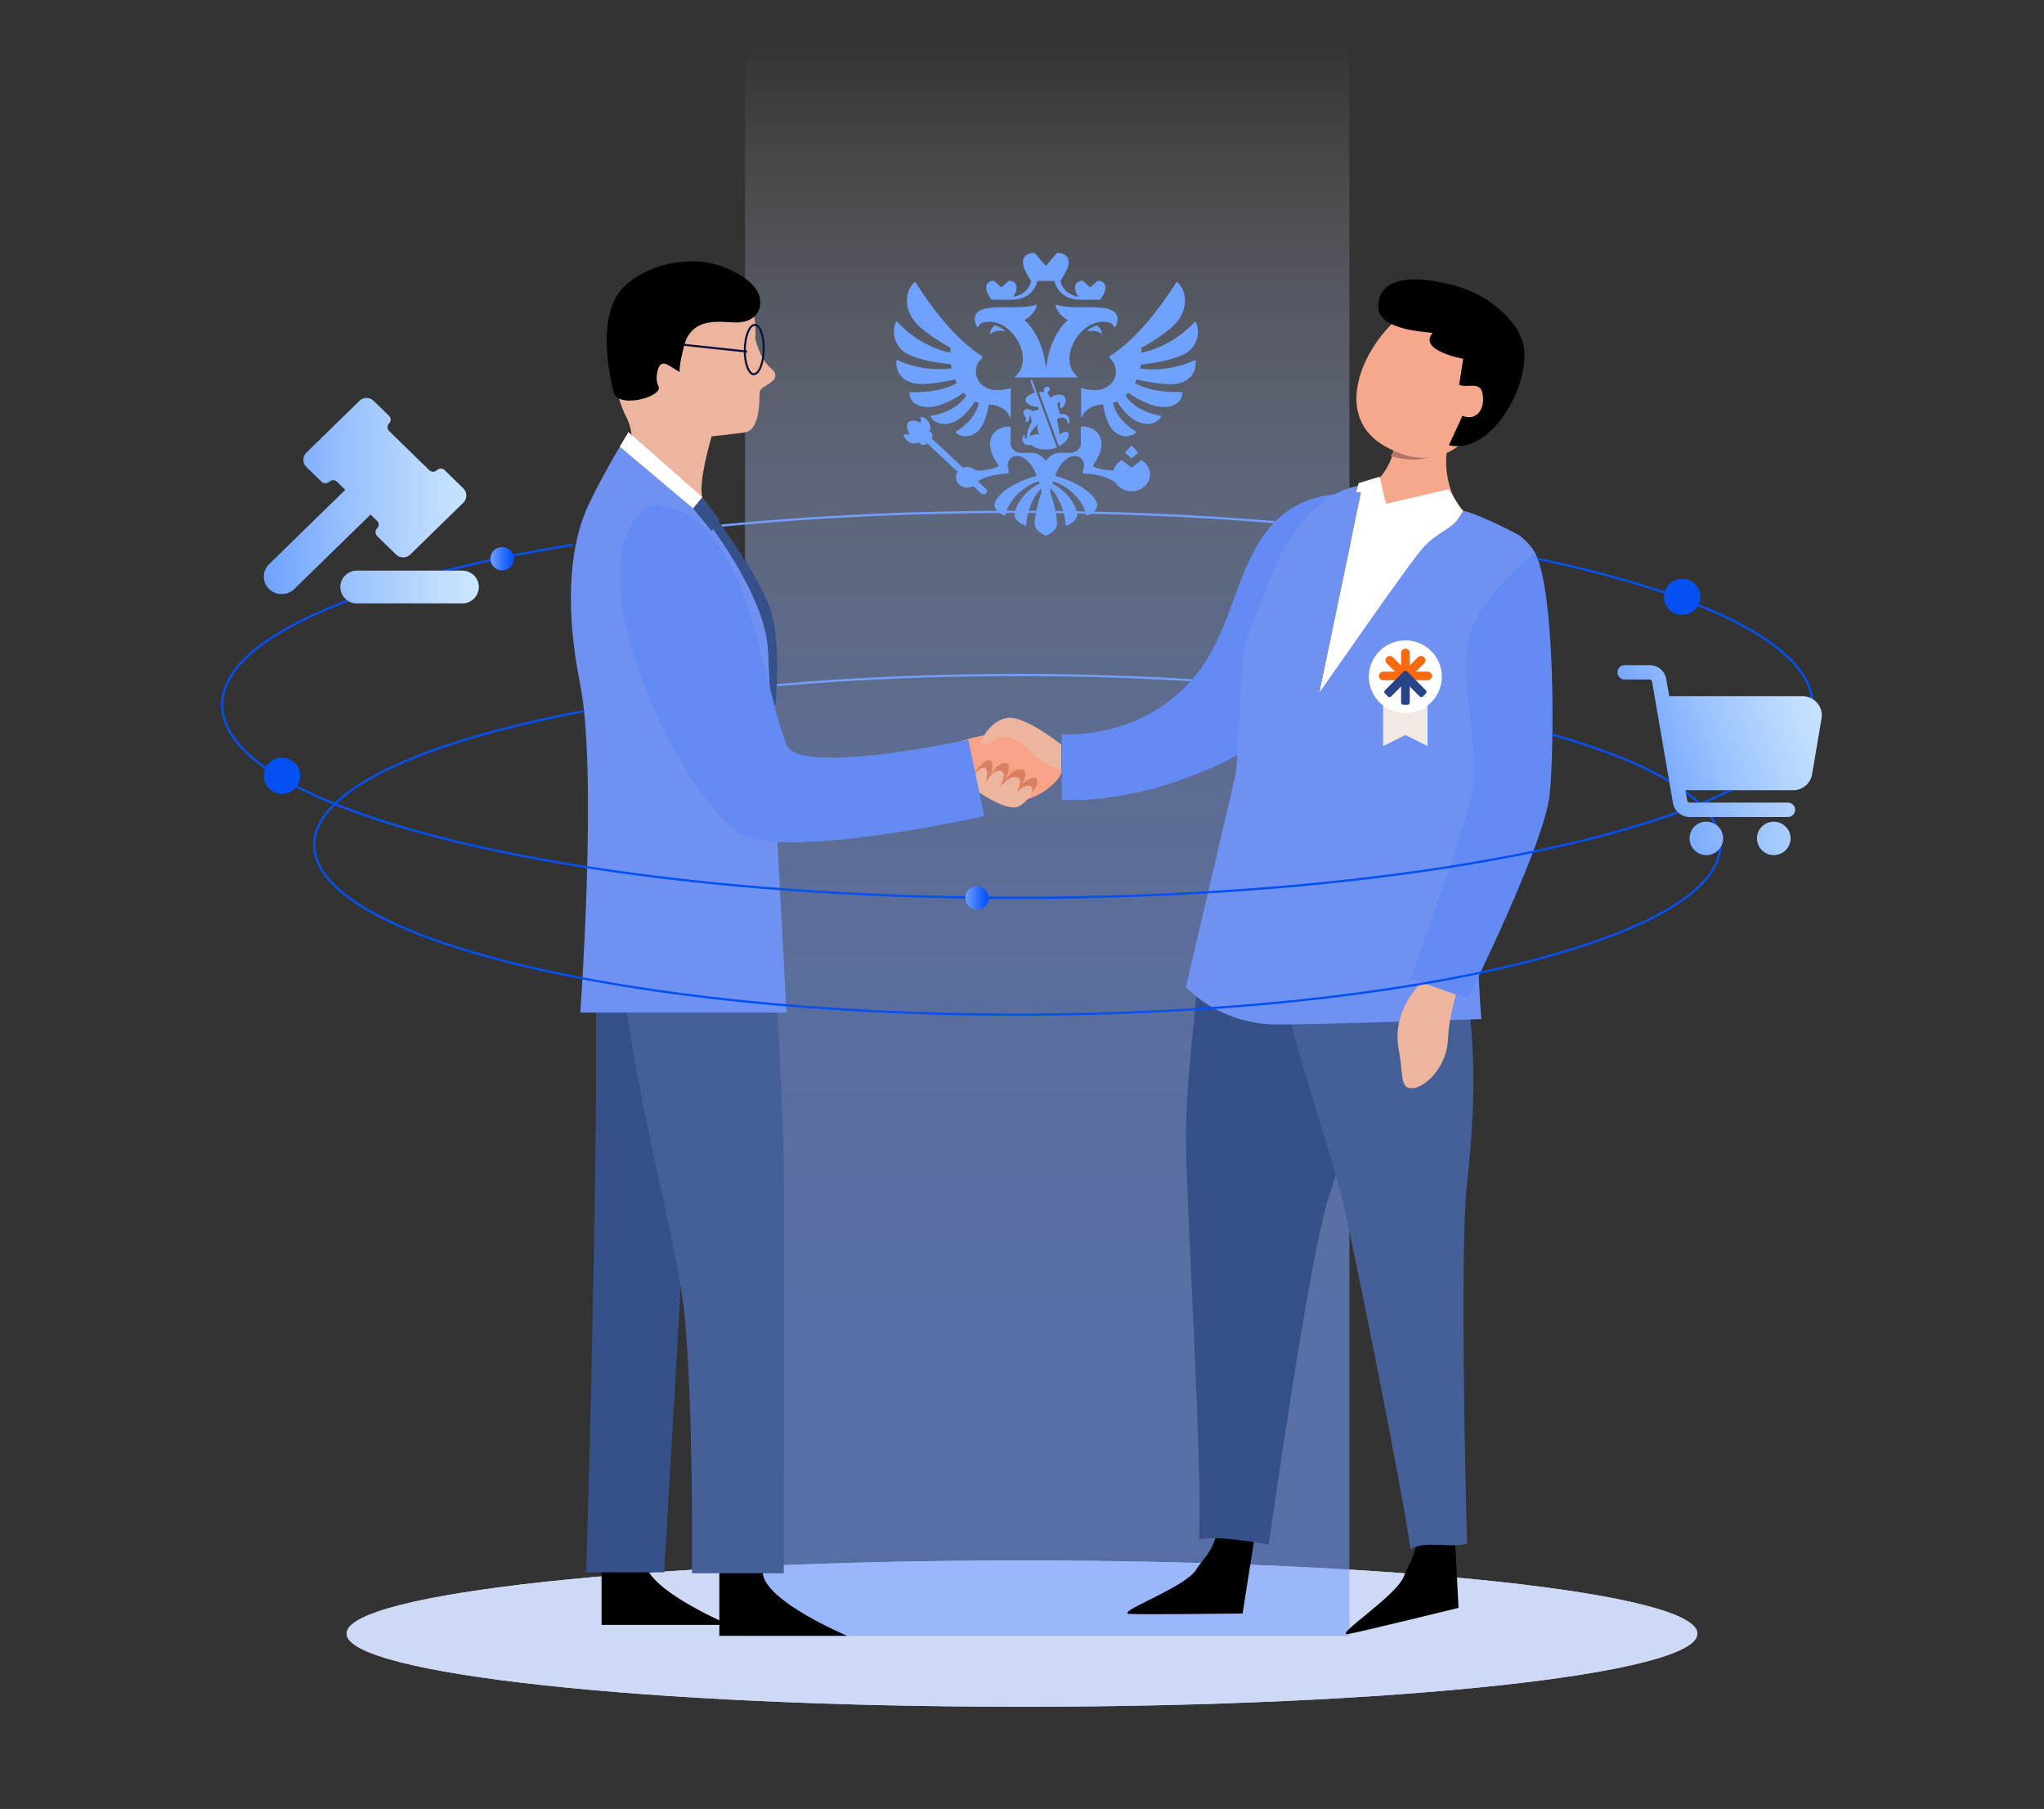 <?xml version="1.0" encoding="UTF-8"?> <svg xmlns="http://www.w3.org/2000/svg" width="460" height="407" viewBox="0 0 460 407" fill="none"><rect x="0" y="0" width="460" height="407" fill="#333333" stroke="none"/> <path d="M230.02 351.091C146.088 351.091 78 358.443 78 367.546C78 376.648 146.088 384 230.02 384C313.951 384 382 376.648 382 367.546C382 358.443 313.951 351.091 230.02 351.091Z" fill="#CED9F5"></path> <path d="M230.02 351.091C146.088 351.091 78 358.443 78 367.546C78 376.648 146.088 384 230.02 384C313.951 384 382 376.648 382 367.546C382 358.443 313.951 351.091 230.02 351.091Z" fill="#CED9F5"></path> <path opacity="0.57" d="M303.681 8.044H167.681V368.044H303.681V8.044Z" fill="url(#paint0_linear_2845_10583)"></path> <path d="M162.372 118.255C182.952 116.246 205.421 115.153 228.95 115.153C249.211 115.153 268.68 115.966 286.835 117.479" stroke="#749DFE" stroke-width="0.5" stroke-miterlimit="10"></path> <path d="M215.086 167.099C218.264 166.158 222.733 164.569 227.38 165.396C231.095 166.044 238.602 170.939 238.934 173.202C239.253 175.464 233.214 180.041 229.933 179.927C227.674 179.851 223.448 176.825 220.205 176.494C216.962 176.164 213.234 177.232 213.234 177.232L215.086 167.099Z" fill="#F8A387"></path> <path d="M321.815 110.882L318.113 128.655C317.538 128.858 316.913 129.074 316.287 129.278L319.938 112.916L320.679 110.729C321.355 110.78 321.815 110.843 321.815 110.894V110.882Z" fill="#0041CB"></path> <path d="M322.825 256.282L328.238 361.751C328.238 361.751 307.3 366.9 303.496 367.625C299.679 368.349 314.194 359.17 315.931 354.695C317.654 350.22 320.246 348.606 317.999 337.749C315.765 326.879 298.121 218.054 298.121 218.054H320.297L322.837 256.282H322.825Z" fill="black"></path> <path d="M296.053 258.825L279.648 363.022C279.648 363.022 258.148 363.276 254.28 363.124C250.412 362.971 266.46 357.301 269.064 353.335C271.668 349.355 274.528 348.364 274.566 337.24C274.618 326.128 274.413 216.947 274.413 216.947L302.372 213.4L296.053 258.812V258.825Z" fill="black"></path> <path d="M303.266 189.258C301.491 196.339 305.359 201.59 306.891 208.341C308.321 214.659 308.321 221.88 307.887 228.25C306.93 242.539 303.432 256.003 299.065 269.212C294.674 282.446 285.52 347.525 285.52 347.525C285.52 347.525 273.826 345.275 269.83 346.381C270.723 331.633 267.123 272.962 266.906 257.846C266.715 244.853 268.757 231.402 269.715 218.359C270.634 205.785 272.613 194.089 281.856 185.533L303.253 189.271L303.266 189.258Z" fill="#36518A"></path> <path d="M317.794 187.517C317.5 194.827 323.615 196.797 326.501 203.052C329.194 208.9 329.437 218.219 330.318 224.537C332.322 238.713 331.684 252.646 330.126 266.529C328.569 280.463 329.782 334.481 330.165 347.322C325.913 348.39 321.126 346.521 317.462 348.517C315.291 333.922 305.691 285.802 302.359 271.093C299.499 258.444 290.435 233.958 288.686 221.016C287 208.532 283.822 200.433 291.086 189.983L317.794 187.529V187.517Z" fill="#456099"></path> <path d="M300.712 114.289C299.997 117.938 307.223 126.163 310.159 127.841C315.432 130.854 323.015 129.557 328.428 127.625C331.364 126.583 337.786 126.875 338.973 123.722C340.876 118.637 332.616 117.048 330.062 115.42C326.296 113.018 324.981 105.822 325.581 101.817C321.674 101.08 317.806 100.19 313.848 99.834C313.414 104.652 310.376 108.619 306.265 110.882C304.937 111.606 301.018 112.738 300.712 114.276" fill="#F5A88C"></path> <path d="M329.182 115.076C329.182 115.076 329.182 115.102 329.156 115.127L327.79 117.2C327.65 117.365 327.484 117.517 327.33 117.683C325.594 119.361 323.232 121.204 322.939 121.395C322.594 121.598 321.994 122.196 321.177 123.124C314.947 130.243 296.869 155.962 296.869 155.962L302.423 129.315L302.563 128.641L306.265 110.868C306.265 110.868 305.806 110.754 305.129 110.703L305.589 109.292L305.793 108.669L310.491 107.258L311.908 113.347L326.003 110.08L329.169 115.064L329.182 115.076Z" fill="white"></path> <path d="M315.228 96.287C315.189 96.77 315.113 97.253 315.023 97.723V97.749C314.653 99.516 313.938 101.143 312.955 102.592C314.653 103.126 316.338 103.406 317.96 103.406C321.253 103.406 324.317 102.224 326.858 99.528C326.884 99.096 326.922 98.702 326.973 98.321V98.283C323.079 97.545 319.211 96.655 315.24 96.299" fill="#B27569"></path> <path d="M311.602 100.367C300.316 93.858 306.1 79.683 313.517 72.602C317.36 68.94 323.347 65.076 328.914 66.41C334.339 67.733 343.085 72.64 342.293 79.06C341.885 82.327 338.68 84.832 337.148 87.68C334.888 91.875 333.076 96.07 329.463 99.338C324.062 104.245 317.679 103.864 311.602 100.355" fill="#F5A88C"></path> <path d="M329.131 93.54C331.786 94.723 333.752 92.638 333.765 90.019C333.804 85.201 330.791 87.463 328.378 86.599C326.846 86.052 328.378 86.599 328.378 86.599L329.284 80.725C329.284 80.725 319.032 78.882 322.403 74.903C318.969 74.522 309.968 73.898 310.172 68.762C310.53 59.227 326.769 63.626 331.288 65.648C335.719 67.631 340.876 71.763 342.523 76.441C345.434 84.654 336.319 102.541 326.067 100.164L329.131 93.553V93.54Z" fill="black"></path> <path d="M299.346 136.613C296.589 146.669 290.818 163.4 278.486 169.909C256.297 181.605 238.947 179.927 238.947 179.927V165.167C238.947 165.167 258.289 166.921 270.302 150.318C280.452 136.321 278.652 113.513 300.649 111.148" fill="#648BF3"></path> <path d="M285.021 132.392C284 134.91 283.004 137.376 282.034 139.677C278.127 148.754 279.378 165.485 278.012 174.537L266.893 222.084C266.893 222.084 274.284 230.5 287.511 230.5C297.941 230.5 333.369 229.28 333.369 229.28C333.369 229.28 328.824 172.35 337.76 155.022C341.578 147.623 343.505 141.52 344.169 136.537C344.54 135.291 344.859 134.02 345.14 132.761C346.225 127.663 347.08 125.413 343.429 121.764C343.084 121.446 342.688 121.078 342.267 120.709C341.271 119.857 329.488 114.212 329.168 115.09C329.168 115.09 329.168 115.115 329.143 115.141C329.054 115.344 328.658 116.247 327.777 117.213C327.636 117.378 327.471 117.531 327.317 117.696C325.581 119.374 323.436 120.01 320.666 122.768C317.896 125.527 296.869 155.975 296.869 155.975L302.422 129.328L302.563 128.655L306.265 110.882C306.265 110.882 305.805 110.767 305.129 110.716L305.588 109.305C291.443 112 285.009 132.38 285.009 132.38L285.021 132.392Z" fill="#6F92F2"></path> <path d="M218.725 174.537C220.933 171.625 222.044 170.685 222.925 171.13C223.882 171.613 222.912 174.537 222.912 174.537C222.912 174.537 224.329 171.549 226.244 171.664C228.159 171.778 226.104 175.617 226.104 175.617C226.104 175.617 227.98 172.731 229.895 173.1C231.81 173.469 229.857 176.673 229.857 176.673C229.857 176.673 231.057 175.122 232.615 175.007C234.172 174.893 233.687 177.753 230.585 179.597C227.47 181.44 218.737 174.524 218.737 174.524L218.725 174.537Z" fill="#D98063"></path> <path d="M217.55 176.291C219.758 173.38 220.869 172.439 221.75 172.884C222.708 173.367 221.737 176.291 221.737 176.291C221.737 176.291 223.154 173.304 225.069 173.418C226.984 173.533 224.929 177.372 224.929 177.372C224.929 177.372 226.806 174.486 228.721 174.855C230.636 175.223 228.682 178.427 228.682 178.427C228.682 178.427 229.882 176.876 231.44 176.762C232.997 176.647 232.512 179.508 229.41 181.351C226.295 183.195 217.563 176.279 217.563 176.279L217.55 176.291Z" fill="#EDB59E"></path> <path d="M221.788 167.417C224.124 167.163 223.473 165.549 226.129 165.803C229.933 166.159 231.248 169.108 234.389 171.206C237.529 173.304 238.832 173.202 238.832 173.202V167.519C238.832 167.519 231.746 161.925 227.776 161.518C223.805 161.112 220.741 165.93 220.882 167.163" fill="#EDB59E"></path> <path d="M321.369 219.529C315.534 224.868 313.734 230.716 314.807 236.297C315.879 241.878 314.96 245.222 318.088 244.815C321.216 244.408 325.633 239.641 325.863 233.907C326.093 228.174 328.237 221.881 328.237 221.881L321.369 219.529Z" fill="#EDB59E"></path> <path d="M330.714 142.881C328.237 152.021 332.859 168.282 331.582 176.812C330.306 185.343 317.398 220.164 317.398 220.164L330.306 224.703C330.306 224.703 347.694 189.818 348.779 178.605C349.864 167.392 349.941 132.837 345.447 124.357C345.447 124.357 333.204 133.727 330.727 142.881H330.714Z" fill="#648BF3"></path> <path d="M321.267 167.862L316.275 165.37L311.283 167.862V156.242H321.267V167.862Z" fill="#F1E9E3"></path> <path d="M316.275 160.425C320.809 160.425 324.484 156.765 324.484 152.25C324.484 147.736 320.809 144.076 316.275 144.076C311.742 144.076 308.066 147.736 308.066 152.25C308.066 156.765 311.742 160.425 316.275 160.425Z" fill="white"></path> <path d="M161.888 350.805V368.044H190.651C190.651 368.044 172.267 360.328 171.667 353.971C171.054 347.627 161.888 350.793 161.888 350.793V350.805Z" fill="black"></path> <path d="M135.384 348.339V365.578H164.147C164.147 365.578 145.763 357.861 145.163 351.505C144.563 345.148 135.384 348.326 135.384 348.326V348.339Z" fill="black"></path> <path d="M133.864 212.867C135.115 247.345 131.937 353.755 131.937 353.755H149.478C149.478 353.755 154.24 271.856 155.389 251.439C156.538 231.021 153.333 207.883 153.333 207.883L133.864 212.88V212.867Z" fill="#36518A"></path> <path d="M138.448 200.611C140.159 240.086 151.994 275.022 154.049 295.897C156.105 316.772 155.722 353.971 155.722 353.971H176.391C176.391 353.971 176.633 273.674 176.391 260.961C176.148 248.248 173.557 200.611 173.557 200.611H138.436H138.448Z" fill="#456099"></path> <path d="M161.658 117.276C161.658 117.276 169.65 127.866 172.905 135.812C176.174 143.758 174.488 158.582 174.488 158.582H171.654L160.151 118.599L161.645 117.276H161.658Z" fill="#36518A"></path> <path d="M162.654 61.885C162.654 61.885 170.595 63.181 169.982 76.327C171.922 83.319 174.552 82.709 174.488 84.514C174.425 86.32 171.016 86.866 170.952 88.29C170.875 89.727 171.156 96.719 167.658 97.266C164.173 97.799 160.164 98.168 160.164 98.168C160.164 98.168 157.087 108.364 158.058 111.86C158.517 113.513 146.746 120.06 148.393 125.908C150.206 132.379 138.971 108.822 138.971 108.822C138.971 108.822 144.87 101.359 140.81 93.541C136.75 85.722 130.711 52.706 162.654 61.885Z" fill="#EDB59E"></path> <path d="M167.849 78.603C167.786 81.743 168.73 83.955 169.624 83.968C170.53 83.993 171.577 81.895 171.654 78.692C171.718 75.501 170.799 73.34 169.879 73.327L169.688 73.352C168.832 73.581 167.926 75.615 167.849 78.603ZM169.624 84.425C168.296 84.4 167.326 81.832 167.39 78.59C167.454 75.628 168.373 73.238 169.573 72.907L169.879 72.869C171.194 72.894 172.177 75.463 172.101 78.692C172.037 81.667 171.118 84.044 169.93 84.374L169.624 84.413V84.425Z" fill="#0A1238"></path> <path d="M168.143 79.34L168.181 78.882L152.185 77.166L152.146 77.624L168.143 79.34Z" fill="#0A1238"></path> <path d="M170.581 70.174C169.509 72.183 166.981 72.704 164.785 72.538C160.636 72.233 156.423 72.068 154.406 76.403C154.023 77.255 152.453 83.434 153.104 83.739C150.691 82.646 148.636 79.912 147.895 83.879C147.653 85.188 147.818 86.167 148.189 86.892C149.402 89.206 139.022 92.142 138.077 88.201C136.328 80.904 134.873 69.576 140.758 64.199C145.418 59.953 152.427 58.236 158.606 58.974C162.845 59.482 172.599 63.436 170.913 69.36L170.581 70.187V70.174Z" fill="black"></path> <path d="M141.448 97.228C152.159 107.029 172.254 130.905 172.854 146.618C173.327 158.836 176.978 227.818 176.978 227.818H130.597C130.597 227.818 134.49 173.698 130.597 154.183C126.703 134.668 128.643 121.51 132.55 113.361C136.444 105.211 141.461 97.24 141.461 97.24L141.448 97.228Z" fill="#6F92F2"></path> <path d="M141.448 97.228L139.482 100.495L156.003 114.403L158.058 111.86L141.448 97.228Z" fill="white"></path> <path d="M158.057 111.86L161.887 116.92L160.164 119.526L156.002 114.403L158.057 111.86Z" fill="#36518A"></path> <path d="M145.763 113.882C126.869 127.612 155.415 183.881 168.156 188.305C180.897 192.729 221.508 183.601 221.508 183.601L217.921 166.413C217.921 166.413 180.157 174.651 177.093 167.71C174.016 160.768 170.352 138.749 164.53 127.256C156.475 111.352 145.776 113.895 145.776 113.895L145.763 113.882Z" fill="#648BF3"></path> <path d="M346.098 125.743C383.964 133.702 407.901 145.462 407.901 158.582C407.901 182.571 327.778 202.01 228.951 202.01C130.124 202.01 50 182.571 50 158.582C50 143.593 81.291 130.371 128.898 122.565" stroke="#0450F2" stroke-width="0.5" stroke-miterlimit="10"></path> <path d="M349.34 165.281C372.933 171.955 387.168 180.613 387.168 190.084C387.168 211.188 316.325 228.3 228.937 228.3C141.549 228.3 70.707 211.188 70.707 190.084C70.707 177.867 94.466 166.984 131.425 159.992" stroke="#0450F2" stroke-width="0.5" stroke-miterlimit="10"></path> <path d="M174.832 154.158C191.71 152.67 209.94 151.869 228.95 151.869C242.47 151.869 255.594 152.276 268.131 153.051" stroke="#749DFE" stroke-width="0.5" stroke-miterlimit="10"></path> <path d="M378.563 138.38C380.826 138.38 382.661 136.553 382.661 134.299C382.661 132.045 380.826 130.218 378.563 130.218C376.3 130.218 374.465 132.045 374.465 134.299C374.465 136.553 376.3 138.38 378.563 138.38Z" fill="#0450F2"></path> <path d="M63.469 178.617C65.733 178.617 67.567 176.79 67.567 174.537C67.567 172.283 65.733 170.456 63.469 170.456C61.206 170.456 59.371 172.283 59.371 174.537C59.371 176.79 61.206 178.617 63.469 178.617Z" fill="#0450F2"></path> <path d="M113.016 128.337C114.475 128.337 115.658 127.158 115.658 125.705C115.658 124.251 114.475 123.073 113.016 123.073C111.556 123.073 110.373 124.251 110.373 125.705C110.373 127.158 111.556 128.337 113.016 128.337Z" fill="url(#paint1_linear_2845_10583)"></path> <path d="M219.899 204.654C221.358 204.654 222.541 203.476 222.541 202.022C222.541 200.569 221.358 199.391 219.899 199.391C218.439 199.391 217.256 200.569 217.256 202.022C217.256 203.476 218.439 204.654 219.899 204.654Z" fill="url(#paint2_linear_2845_10583)"></path> <path fill-rule="evenodd" clip-rule="evenodd" d="M87.572 96.986L96.598 105.783C97.083 106.254 97.849 106.254 98.334 105.783C98.82 105.313 99.585 105.313 100.071 105.783L104.271 109.89C105.177 110.767 105.177 112.216 104.271 113.106L92.308 124.777C91.427 125.629 90.023 125.629 89.142 124.777L84.865 120.607C84.393 120.137 84.393 119.374 84.865 118.903C85.338 118.433 85.338 117.67 84.865 117.2L83.397 115.763L66.239 132.507C64.669 134.045 62.115 134.045 60.545 132.507C58.975 130.968 58.975 128.489 60.545 126.951L77.703 110.208L75.839 108.39C75.354 107.919 74.588 107.919 74.103 108.39C73.618 108.86 72.852 108.86 72.367 108.39L68.945 105.059C68.039 104.182 68.039 102.732 68.945 101.842L80.908 90.172C81.789 89.32 83.193 89.32 84.074 90.172L87.559 93.566C88.032 94.036 88.032 94.799 87.559 95.27C87.087 95.74 87.087 96.503 87.559 96.973L87.572 96.986ZM80.295 135.761H104.054C106.096 135.761 107.756 134.108 107.756 132.074C107.756 130.04 106.096 128.387 104.054 128.387H80.295C78.252 128.387 76.593 130.04 76.593 132.074C76.593 134.108 78.252 135.761 80.295 135.761Z" fill="url(#paint3_linear_2845_10583)"></path> <path d="M409.935 161.652L407.815 174.187C407.471 176.272 405.658 177.798 403.538 177.798H379.294L379.703 180.137C379.741 180.392 379.971 180.582 380.239 180.582H402.377C403.27 180.582 403.998 181.307 403.998 182.197C403.998 183.087 403.27 183.811 402.377 183.811H380.239C378.388 183.811 376.818 182.489 376.499 180.671L371.788 153.325C371.749 153.071 371.52 152.88 371.251 152.88H365.621C364.728 152.88 364 152.155 364 151.266C364 150.376 364.728 149.651 365.621 149.651H371.251C373.103 149.651 374.673 150.973 374.992 152.791L375.656 156.631H405.658C408.339 156.631 410.381 159.033 409.935 161.665V161.652ZM384.005 184.867C381.912 184.867 380.226 186.557 380.226 188.63C380.226 190.702 381.924 192.393 384.005 192.393C386.086 192.393 387.784 190.702 387.784 188.63C387.784 186.557 386.086 184.867 384.005 184.867ZM399.185 184.867C397.091 184.867 395.406 186.557 395.406 188.63C395.406 190.702 397.104 192.393 399.185 192.393C401.266 192.393 402.964 190.702 402.964 188.63C402.964 186.557 401.266 184.867 399.185 184.867Z" fill="url(#paint4_linear_2845_10583)"></path> <path d="M248.024 75.208C246.952 74.28 245.42 74.306 244.526 74.573C245.113 73.861 246.454 73.289 246.85 73.225C247.143 73.34 248.024 74.217 248.024 75.208ZM251.446 71.356C250.744 67.619 241.998 70.098 237.581 68.521C237.492 69.615 238.934 71.344 240.313 72.005C237.964 74.039 235.832 78.107 235.424 83.103C234.99 78.12 232.883 74.026 230.534 72.005C231.913 71.369 233.355 69.615 233.266 68.521C228.862 70.11 220.116 67.631 219.401 71.356C219.261 72.157 219.631 73.34 220.052 73.695C220.129 73.441 220.512 72.628 221.738 72.45C227.891 71.522 233.049 80.942 228.402 84.743C228.325 84.794 228.376 84.909 228.479 84.909H242.407C242.509 84.909 242.535 84.794 242.484 84.743C237.836 80.942 242.981 71.522 249.148 72.45C250.373 72.64 250.756 73.454 250.833 73.695C251.242 73.352 251.637 72.144 251.471 71.356H251.446ZM222.772 75.196C223.844 74.268 225.376 74.293 226.27 74.56C225.695 73.848 224.342 73.276 223.946 73.212C223.653 73.327 222.772 74.204 222.772 75.196ZM256.169 101.804L254.676 100.228L253.182 101.804L254.676 103.177L256.169 101.804ZM223.18 67.441H227.598C231.313 67.441 232.985 65.178 233.483 63.22H237.262C237.76 65.178 239.445 67.441 243.147 67.441H247.565C247.565 67.441 248.331 66.398 248.535 65.877C249.237 64.034 248.331 63.169 247.041 63.169L245.356 64.669L243.671 63.169C242.369 63.169 241.475 64.034 242.177 65.877C242.267 66.118 242.471 66.462 242.675 66.767C241.105 66.551 239.113 65.483 238.666 63.207C238.666 63.207 239.815 61.376 240.122 60.639C241.169 57.982 239.841 56.901 237.888 56.901L235.36 59.838L232.832 56.901C230.879 56.901 229.551 57.982 230.598 60.639C230.879 61.376 232.053 63.207 232.053 63.207C231.606 65.496 229.615 66.563 228.044 66.767C228.249 66.449 228.453 66.118 228.542 65.877C229.245 64.034 228.338 63.169 227.049 63.169L225.363 64.669L223.678 63.169C222.376 63.169 221.482 64.034 222.185 65.877C222.389 66.385 223.155 67.441 223.155 67.441H223.168H223.18ZM268.872 81.031C268.017 81.463 263.012 83.79 256.591 82.925C256.667 82.633 256.718 82.315 256.757 82.023C261.021 81.514 264.493 80.802 266.715 79.582C269.243 78.196 270.34 74.865 269.064 72.399C269.038 72.348 268.936 72.323 268.898 72.386C268.196 73.187 263.817 77.904 256.923 79.366C256.91 79.01 256.872 78.654 256.821 78.298C260.165 76.403 263.446 74.242 265.004 72.246C267.353 69.246 267.149 65.419 264.902 63.461C264.864 63.423 264.774 63.436 264.749 63.487C264.034 64.656 257.395 75.285 250.105 79.887C250.029 79.925 249.939 80.001 249.837 80.052C249.62 80.179 249.607 80.446 249.786 80.612C250.629 81.362 251.152 82.417 251.152 83.574C251.152 85.608 249.569 87.299 247.488 87.655C246.428 87.858 244.896 87.794 243.428 87.311C243.352 87.299 243.301 87.337 243.301 87.4V93.82C243.301 93.922 243.454 93.948 243.505 93.846C244.399 91.507 247.067 91.011 248.241 91.011C248.675 93.528 249.416 95.6 250.399 96.719C251.995 98.537 254.586 98.512 255.723 97.253C255.761 97.215 255.748 97.139 255.697 97.113C255.046 96.732 251.254 94.431 250.488 90.655C250.782 90.553 251.076 90.439 251.356 90.299C252.582 92.295 254.357 94.088 255.786 94.774C258.199 95.918 260.395 95.359 261.378 93.681C261.404 93.63 261.378 93.554 261.289 93.541C259.808 93.426 255.237 92.117 253.284 88.964C253.514 88.761 253.731 88.557 253.923 88.328C255.965 89.867 258.825 91.227 260.893 91.494C263.306 91.825 266.025 91.049 266.102 88.29C266.102 88.239 266.064 88.189 265.987 88.189C265.132 88.239 259.463 88.481 255.416 86.193C255.557 85.926 255.684 85.659 255.812 85.379C255.812 85.379 261.914 86.816 264.812 86.332C267.698 85.862 269.37 83.739 269.051 81.095C269.051 81.018 268.962 80.993 268.911 81.018L268.885 81.044L268.872 81.031ZM214.959 85.392C215.086 85.659 215.214 85.926 215.354 86.205C211.32 88.506 205.639 88.265 204.784 88.201C204.732 88.201 204.669 88.239 204.669 88.303C204.745 91.087 207.465 91.837 209.877 91.507C211.933 91.227 214.805 89.879 216.848 88.341C217.052 88.57 217.282 88.786 217.486 88.977C215.546 92.142 210.988 93.439 209.482 93.554C209.405 93.554 209.367 93.642 209.392 93.693C210.363 95.371 212.571 95.918 214.984 94.787C216.414 94.1 218.189 92.32 219.414 90.312C219.695 90.451 219.989 90.566 220.282 90.668C219.529 94.444 215.737 96.745 215.073 97.126C215.022 97.151 215.022 97.228 215.048 97.266C216.171 98.512 218.763 98.55 220.372 96.732C221.342 95.613 222.095 93.541 222.529 91.024C223.704 91.024 226.385 91.519 227.266 93.859C227.304 93.96 227.47 93.935 227.47 93.833V87.413C227.47 87.413 227.393 87.299 227.329 87.324C225.861 87.807 224.329 87.858 223.27 87.667C221.189 87.299 219.606 85.608 219.606 83.586C219.606 82.417 220.129 81.374 220.972 80.624C221.163 80.472 221.125 80.192 220.921 80.065C220.818 80.014 220.716 79.95 220.653 79.9C213.363 75.272 206.737 64.631 206.022 63.474C205.996 63.423 205.907 63.398 205.869 63.449C203.635 65.406 203.417 69.233 205.767 72.234C207.324 74.217 210.605 76.391 213.95 78.285C213.912 78.641 213.861 78.997 213.848 79.353C206.941 77.878 202.575 73.162 201.86 72.348C201.822 72.297 201.72 72.31 201.694 72.361C200.43 74.827 201.528 78.158 204.043 79.531C206.252 80.751 209.711 81.463 214.001 81.972C214.039 82.29 214.103 82.582 214.167 82.874C207.771 83.726 202.766 81.412 201.911 80.98C201.86 80.955 201.771 80.98 201.771 81.056C201.439 83.701 203.124 85.824 206.009 86.294C208.907 86.765 215.01 85.341 215.01 85.341L214.984 85.366L214.959 85.392ZM254.65 105.224L252.429 103.495C251.548 104.017 250.884 104.843 250.629 105.822C249.288 106.013 245.637 105.212 245.994 104.678C249.99 99.097 246.939 95.791 243.262 95.969V99.719C243.262 100.927 242.203 101.893 240.9 101.893H238.36C236.534 101.893 235.347 103.711 235.347 103.711C235.347 103.711 234.16 101.893 232.334 101.893H229.793C228.479 101.893 227.432 100.915 227.432 99.719V95.969C223.755 95.778 220.704 99.109 224.7 104.678C225.057 105.199 221.304 106.051 219.542 105.847C219.082 105.364 218.418 105.072 217.665 105.072C217.333 105.072 217.027 105.123 216.733 105.237C216.733 105.237 209.814 98.753 209.686 98.69L209.737 98.563C210.133 97.838 209.52 97.05 209.15 97.1C209.597 96.579 209.609 94.278 207.158 93.731C207.235 94.202 207.273 95.143 207.273 95.143C207.273 95.143 205.371 94.126 204.426 95.003C203.583 95.982 204.758 97.762 204.758 97.762C204.758 97.762 203.788 97.787 203.303 97.749C204.005 100.101 206.367 99.936 206.865 99.465C206.839 99.834 207.682 100.368 208.409 99.948L208.728 99.796C208.78 99.872 215.52 106.165 215.52 106.165C215.201 106.623 215.061 107.169 215.163 107.767C215.316 108.695 216.108 109.47 217.103 109.674C217.806 109.814 218.469 109.674 219.006 109.382L220.793 111.009C220.946 111.149 221.163 111.238 221.406 111.225C221.853 111.199 222.159 110.844 222.133 110.449C222.133 110.259 222.019 110.106 221.891 109.992C221.865 109.966 220.078 108.314 220.078 108.314C221.546 107.297 224.304 106.572 226.576 106.572C226.972 106.572 227.164 106.229 227.036 105.911C226.015 103.457 228.223 101.665 230.521 103.114C231.517 103.75 232.551 104.983 233.304 107.08C229.538 107.983 224.802 110.475 223.857 113.195C223.487 114.251 224.712 115.675 226.181 115.967C226.232 115.967 226.295 115.942 226.295 115.891C227.061 111.835 231.466 108.809 233.764 108.301C233.879 108.619 233.841 108.517 233.968 108.809C231.479 109.979 229.053 112.445 228.364 115.382C228.044 116.73 229.564 117.937 230.802 118.268C230.853 118.281 230.93 118.243 230.93 118.179C231.172 114.479 232.832 111.327 234.3 109.89C234.338 110.157 234.377 110.449 234.389 110.729C234.389 110.729 232.883 114.912 232.883 117.976C232.883 119.4 235.002 120.391 235.334 120.531C235.73 120.391 237.862 119.4 237.862 117.976C237.862 114.924 236.356 110.729 236.356 110.729C236.381 110.449 236.407 110.157 236.445 109.89C237.926 111.327 239.586 114.479 239.815 118.179C239.815 118.23 239.892 118.281 239.943 118.268C241.194 117.937 242.713 116.717 242.381 115.382C241.679 112.445 239.279 109.992 236.777 108.809C236.892 108.517 236.853 108.606 236.968 108.301C239.266 108.809 243.671 111.835 244.437 115.891C244.437 115.942 244.513 115.98 244.552 115.967C246.033 115.687 247.246 114.251 246.875 113.195C245.918 110.475 241.181 107.983 237.428 107.08C238.194 105.008 239.215 103.762 240.211 103.114C242.509 101.665 244.73 103.444 243.696 105.911C243.556 106.241 243.735 106.572 244.156 106.572C246.735 106.572 249.914 107.5 251.165 108.733C251.969 109.928 253.45 110.691 255.123 110.526C257.025 110.335 258.57 108.924 258.787 107.169C258.978 105.631 258.174 104.258 256.884 103.508L254.663 105.237H254.74L254.65 105.224ZM238.258 94.062C239.062 93.77 240.3 94.011 240.249 95.143C240.249 95.397 240.607 95.397 240.632 95.143C240.875 93.439 239.7 92.956 238.488 93.159C238.334 92.575 238.219 92.066 238.079 91.558C237.964 91.151 237.926 90.375 238.411 90.375C238.666 90.375 238.564 91.087 238.539 91.392C238.513 91.659 238.615 91.837 238.832 91.837C238.973 91.837 239.151 91.672 239.241 91.558C239.943 90.782 240.096 89.574 239.279 89.002C238.59 88.519 236.892 88.875 236.432 89.574C236.356 89.32 236.024 88.875 235.858 88.697C235.704 88.506 235.653 88.379 235.87 88.227C235.973 88.15 236.279 87.845 236.279 87.528C236.279 87.337 236.139 87.006 235.666 87.006C235.296 87.006 234.9 87.26 234.9 87.82C234.9 87.947 234.926 88.074 235.015 88.214C234.785 88.176 234.16 88.189 233.828 88.265L238.296 100.406C239.586 99.783 240.505 98.791 240.505 97.724C240.505 96.821 239.164 97.113 238.513 97.825C238.296 96.681 238.117 95.626 237.913 94.558C237.862 94.266 238.015 94.164 238.245 94.075L238.258 94.062ZM231.938 85.811L232.883 88.392C232.079 88.583 230.789 89.155 230.789 89.93C230.789 90.947 232.615 91.621 233.675 91.532C233.623 91.761 233.675 91.977 233.841 92.155C233.458 92.155 232.73 92.32 232.5 92.587C231.938 92.079 231.057 91.875 230.649 92.206C230.24 92.524 230.215 93.058 230.649 93.668C230.942 94.1 231.057 94.507 230.725 94.99C231.989 94.99 231.53 93.337 232.028 93.337C231.951 93.655 232.002 94.024 232.143 94.431C232.245 94.698 232.245 94.901 232.066 95.155C231.657 95.804 231.006 97.304 231.096 98.651C230.687 98.651 230.47 98.55 230.611 97.99C230.662 97.774 230.534 97.635 230.355 97.889C230.164 98.168 230.074 98.664 230.074 98.868C230.074 100.075 231.517 100.317 232.066 100.063C233.662 101.601 236.802 101.181 237.849 100.673L232.334 85.646C232.219 85.366 231.823 85.506 231.926 85.786L231.951 85.811H231.938ZM231.747 98.181C231.632 97.558 232.5 96.465 233.598 95.384C233.368 96.084 233.509 97.278 233.968 97.685C233.164 97.685 232.219 97.825 231.747 98.168V98.181Z" fill="#6FA2FF"></path> <path d="M315.318 146.906C315.318 146.369 315.754 145.933 316.291 145.933C316.829 145.933 317.264 146.369 317.264 146.906V151.041C317.264 151.578 316.829 152.014 316.291 152.014C315.754 152.014 315.318 151.578 315.318 151.041V146.906Z" fill="#F9690E"></path> <path d="M311.301 153.053C310.764 153.053 310.328 152.618 310.328 152.08C310.328 151.543 310.764 151.107 311.301 151.107H321.274C321.811 151.107 322.247 151.543 322.247 152.08C322.247 152.618 321.811 153.053 321.274 153.053H311.301Z" fill="#F9690E"></path> <path d="M312.083 149.254C311.703 148.875 311.703 148.258 312.083 147.879C312.463 147.499 313.079 147.499 313.459 147.879L316.383 150.802C316.763 151.182 316.763 151.798 316.383 152.178C316.003 152.558 315.387 152.558 315.007 152.178L312.083 149.254Z" fill="#F9690E"></path> <path d="M319.111 147.871C319.491 147.491 320.107 147.491 320.487 147.871C320.867 148.251 320.867 148.867 320.487 149.247L317.563 152.171C317.183 152.551 316.567 152.551 316.187 152.171C315.807 151.791 315.807 151.175 316.187 150.795L319.111 147.871Z" fill="#F9690E"></path> <path d="M315.314 152.739C315.314 152.47 315.532 152.252 315.8 152.252H316.773C317.042 152.252 317.26 152.47 317.26 152.739V158.081C317.26 158.35 317.042 158.568 316.773 158.568H315.8C315.532 158.568 315.314 158.35 315.314 158.081V152.739Z" fill="#284387"></path> <path d="M315.901 153.092C315.711 152.902 315.711 152.594 315.901 152.404L316.597 151.708C316.787 151.518 317.095 151.518 317.285 151.708L320.908 155.332C321.098 155.522 321.098 155.83 320.908 156.02L320.213 156.716C320.023 156.906 319.715 156.906 319.525 156.716L315.901 153.092Z" fill="#284387"></path> <path d="M315.257 152.429C315.067 152.239 315.067 151.931 315.257 151.741L315.944 151.055C316.134 150.865 316.442 150.865 316.632 151.055L317.482 151.905C317.672 152.095 317.672 152.403 317.482 152.593L316.796 153.28C316.606 153.469 316.298 153.469 316.108 153.28L315.257 152.429Z" fill="#284387"></path> <path d="M315.292 151.706C315.482 151.516 315.79 151.516 315.98 151.706L316.676 152.401C316.866 152.591 316.866 152.899 316.676 153.089L313.052 156.713C312.862 156.903 312.554 156.903 312.364 156.713L311.669 156.017C311.479 155.827 311.479 155.519 311.669 155.329L315.292 151.706Z" fill="#284387"></path> <defs> <linearGradient id="paint0_linear_2845_10583" x1="235.674" y1="8.044" x2="235.674" y2="368.044" gradientUnits="userSpaceOnUse"> <stop stop-color="white" stop-opacity="0"></stop> <stop offset="0.01" stop-color="#FCFCFE" stop-opacity="0.02"></stop> <stop offset="0.09" stop-color="#DFE9FE" stop-opacity="0.22"></stop> <stop offset="0.17" stop-color="#C6D6FE" stop-opacity="0.41"></stop> <stop offset="0.26" stop-color="#B0C7FE" stop-opacity="0.57"></stop> <stop offset="0.35" stop-color="#9DBAFE" stop-opacity="0.7"></stop> <stop offset="0.45" stop-color="#8EAFFE" stop-opacity="0.81"></stop> <stop offset="0.55" stop-color="#82A7FE" stop-opacity="0.89"></stop> <stop offset="0.67" stop-color="#7AA1FE" stop-opacity="0.95"></stop> <stop offset="0.8" stop-color="#759EFE" stop-opacity="0.99"></stop> <stop offset="1" stop-color="#749DFE"></stop> </linearGradient> <linearGradient id="paint1_linear_2845_10583" x1="110.373" y1="125.705" x2="115.671" y2="125.705" gradientUnits="userSpaceOnUse"> <stop stop-color="#6FA2FF"></stop> <stop offset="0.06" stop-color="#669BFE"></stop> <stop offset="0.5" stop-color="#3172FE"></stop> <stop offset="0.82" stop-color="#1059FE"></stop> <stop offset="1" stop-color="#0450FE"></stop> </linearGradient> <linearGradient id="paint2_linear_2845_10583" x1="217.256" y1="202.022" x2="222.554" y2="202.022" gradientUnits="userSpaceOnUse"> <stop stop-color="#6FA2FF"></stop> <stop offset="0.06" stop-color="#669BFE"></stop> <stop offset="0.5" stop-color="#3172FE"></stop> <stop offset="0.82" stop-color="#1059FE"></stop> <stop offset="1" stop-color="#0450FE"></stop> </linearGradient> <linearGradient id="paint3_linear_2845_10583" x1="59.37" y1="112.661" x2="107.756" y2="112.661" gradientUnits="userSpaceOnUse"> <stop stop-color="#6FA2FF"></stop> <stop offset="0.43" stop-color="#9DC4FF"></stop> <stop offset="0.8" stop-color="#BEDCFF"></stop> <stop offset="1" stop-color="#CBE6FF"></stop> </linearGradient> <linearGradient id="paint4_linear_2845_10583" x1="369.554" y1="175.713" x2="412.778" y2="160.023" gradientUnits="userSpaceOnUse"> <stop stop-color="#6FA2FF"></stop> <stop offset="0.43" stop-color="#9DC4FF"></stop> <stop offset="0.8" stop-color="#BEDCFF"></stop> <stop offset="1" stop-color="#CBE6FF"></stop> </linearGradient> </defs> </svg> 